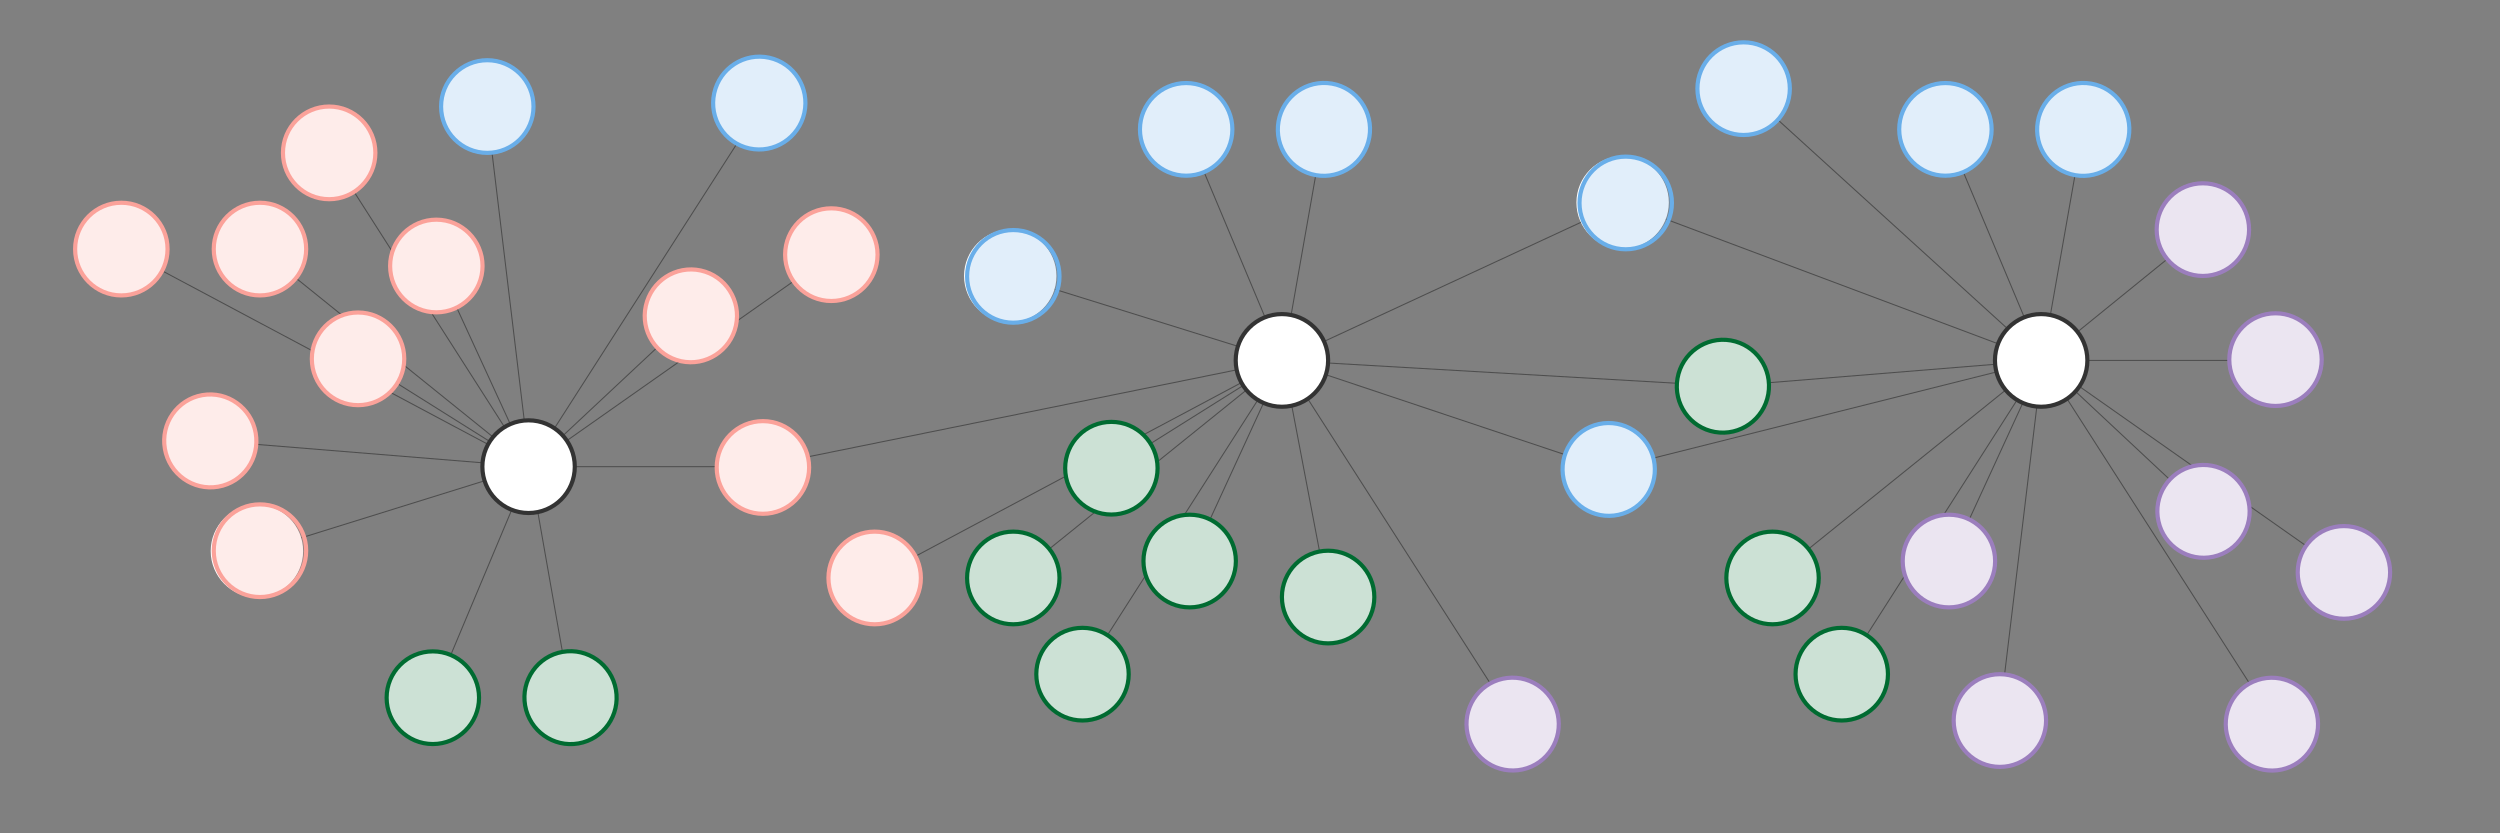 <?xml version="1.0" encoding="UTF-8"?><svg id="Layer_1" xmlns="http://www.w3.org/2000/svg" viewBox="0 0 600 200"><rect x="0" y="0" width="600" height="200" fill="#808080" stroke="none"/><defs><style>.cls-1,.cls-2{fill:#fff;}.cls-2{stroke:#333;}.cls-2,.cls-3,.cls-4,.cls-5,.cls-6,.cls-7{stroke-miterlimit:10;}.cls-3{fill:rgba(251,162,154,.2);stroke:#fba29a;}.cls-4{fill:rgba(155,126,189,.2);stroke:#9b7ebd;}.cls-5{fill:rgba(0,107,49,.2);stroke:#006b31;}.cls-6{fill:rgba(105,174,233,.2);stroke:#69aee9;}.cls-7{fill:none;stroke:#4d4d4d;stroke-width:.25px;}</style></defs><line class="cls-7" x1="389.43" y1="48.71" x2="307.95" y2="86.5"/><line class="cls-7" x1="414.31" y1="92.68" x2="307.95" y2="86.5"/><line class="cls-7" x1="490.17" y1="86.5" x2="528.84" y2="55.11"/><line class="cls-7" x1="307.95" y1="86.5" x2="182.24" y2="112"/><line class="cls-7" x1="127.16" y1="112" x2="51.3" y2="105.82"/><line class="cls-7" x1="182.24" y1="112" x2="127.16" y2="112"/><line class="cls-7" x1="199.52" y1="61.12" x2="127.16" y2="112"/><line class="cls-7" x1="165.82" y1="75.81" x2="127.16" y2="112"/><line class="cls-7" x1="183.1" y1="24.74" x2="127.16" y2="112"/><line class="cls-7" x1="127.16" y1="112" x2="136.92" y2="167.45"/><line class="cls-7" x1="127.16" y1="112" x2="103.88" y2="167.45"/><line class="cls-7" x1="127.16" y1="112" x2="62.39" y2="132.17"/><line class="cls-7" x1="127.16" y1="112" x2="62.39" y2="59.78"/><line class="cls-7" x1="127.16" y1="112" x2="85.93" y2="86.12"/><line class="cls-7" x1="127.16" y1="112" x2="29.12" y2="59.78"/><line class="cls-7" x1="127.16" y1="112" x2="79" y2="36.69"/><line class="cls-7" x1="127.16" y1="112" x2="105.02" y2="63.84"/><line class="cls-7" x1="127.16" y1="112" x2="116.65" y2="24.74"/><ellipse class="cls-2" cx="126.86" cy="112" rx="11.09" ry="11.12"/><ellipse class="cls-1" cx="183.1" cy="112.19" rx="11.09" ry="11.12"/><ellipse class="cls-3" cx="183.1" cy="112.19" rx="11.09" ry="11.12"/><ellipse class="cls-1" cx="165.82" cy="75.81" rx="11.09" ry="11.12"/><ellipse class="cls-3" cx="165.82" cy="75.81" rx="11.14" ry="11.07" transform="translate(56.31 221.59) rotate(-77.66)"/><ellipse class="cls-1" cx="182.24" cy="24.74" rx="11.09" ry="11.12"/><ellipse class="cls-6" cx="182.24" cy="24.74" rx="11.14" ry="11.07" transform="translate(119.11 197.48) rotate(-77.66)"/><ellipse class="cls-1" cx="136.92" cy="167.45" rx="11.09" ry="11.12"/><ellipse class="cls-5" cx="136.92" cy="167.45" rx="11.06" ry="11.15" transform="translate(-26.62 25.88) rotate(-9.85)"/><ellipse class="cls-1" cx="103.88" cy="167.45" rx="11.09" ry="11.12"/><ellipse class="cls-5" cx="103.88" cy="167.45" rx="11.09" ry="11.12"/><ellipse class="cls-1" cx="61.66" cy="132.26" rx="11.09" ry="11.12"/><ellipse class="cls-3" cx="62.39" cy="132.17" rx="11.09" ry="11.12"/><ellipse class="cls-1" cx="50.46" cy="105.82" rx="11.09" ry="11.12"/><ellipse class="cls-3" cx="50.46" cy="105.82" rx="11.06" ry="11.15" transform="translate(-17.35 10.19) rotate(-9.85)"/><ellipse class="cls-1" cx="85.93" cy="86.12" rx="11.09" ry="11.12"/><ellipse class="cls-3" cx="85.93" cy="86.12" rx="11.09" ry="11.12"/><ellipse class="cls-1" cx="62.39" cy="59.78" rx="11.09" ry="11.12"/><ellipse class="cls-3" cx="62.39" cy="59.78" rx="11.09" ry="11.12"/><ellipse class="cls-1" cx="29.12" cy="59.78" rx="11.09" ry="11.12"/><ellipse class="cls-3" cx="29.12" cy="59.78" rx="11.09" ry="11.12"/><ellipse class="cls-1" cx="79" cy="36.69" rx="11.09" ry="11.12"/><ellipse class="cls-3" cx="79" cy="36.69" rx="11.09" ry="11.12"/><ellipse class="cls-1" cx="104.72" cy="63.84" rx="11.09" ry="11.12"/><ellipse class="cls-3" cx="104.72" cy="63.84" rx="11.09" ry="11.12"/><ellipse class="cls-1" cx="116.95" cy="25.57" rx="11.09" ry="11.12"/><ellipse class="cls-6" cx="116.95" cy="25.57" rx="11.09" ry="11.12"/><ellipse class="cls-1" cx="199.52" cy="61.12" rx="11.09" ry="11.12"/><ellipse class="cls-1" cx="199.52" cy="61.12" rx="11.09" ry="11.12"/><ellipse class="cls-3" cx="199.52" cy="61.12" rx="11.09" ry="11.12"/><line class="cls-7" x1="490.17" y1="86.5" x2="414.31" y2="92.68"/><line class="cls-7" x1="545.26" y1="86.5" x2="490.17" y2="86.5"/><line class="cls-7" x1="562.54" y1="137.38" x2="490.17" y2="86.5"/><line class="cls-7" x1="528.84" y1="122.68" x2="490.17" y2="86.5"/><line class="cls-7" x1="546.12" y1="173.75" x2="490.17" y2="86.5"/><line class="cls-7" x1="490.17" y1="86.5" x2="499.93" y2="31.05"/><line class="cls-7" x1="490.17" y1="86.5" x2="466.9" y2="31.05"/><line class="cls-7" x1="490.17" y1="86.5" x2="389.43" y2="48.71"/><line class="cls-7" x1="490.17" y1="86.5" x2="425.41" y2="138.71"/><line class="cls-7" x1="490.17" y1="86.5" x2="418.47" y2="21.28"/><line class="cls-7" x1="490.17" y1="86.5" x2="386.09" y2="112.63"/><line class="cls-7" x1="490.17" y1="86.5" x2="442.02" y2="161.8"/><line class="cls-7" x1="490.17" y1="86.5" x2="468.03" y2="134.65"/><line class="cls-7" x1="490.17" y1="86.5" x2="479.67" y2="173.75"/><ellipse class="cls-2" cx="489.88" cy="86.5" rx="11.09" ry="11.12"/><ellipse class="cls-1" cx="546.12" cy="86.31" rx="11.09" ry="11.12"/><ellipse class="cls-4" cx="546.12" cy="86.31" rx="11.09" ry="11.12"/><ellipse class="cls-1" cx="528.84" cy="122.68" rx="11.09" ry="11.12"/><ellipse class="cls-4" cx="528.84" cy="122.68" rx="11.07" ry="11.14" transform="translate(-14 115.9) rotate(-12.34)"/><ellipse class="cls-1" cx="545.26" cy="173.75" rx="11.09" ry="11.12"/><ellipse class="cls-4" cx="545.26" cy="173.75" rx="11.07" ry="11.14" transform="translate(-24.54 120.59) rotate(-12.34)"/><ellipse class="cls-1" cx="499.93" cy="31.05" rx="11.09" ry="11.12"/><ellipse class="cls-6" cx="499.93" cy="31.05" rx="11.15" ry="11.06" transform="translate(383.86 518.31) rotate(-80.15)"/><ellipse class="cls-1" cx="466.9" cy="31.05" rx="11.09" ry="11.12"/><ellipse class="cls-6" cx="466.9" cy="31.05" rx="11.09" ry="11.12"/><ellipse class="cls-1" cx="389.43" cy="48.61" rx="11.09" ry="11.12"/><ellipse class="cls-6" cx="390.17" cy="48.71" rx="11.09" ry="11.12"/><ellipse class="cls-1" cx="413.47" cy="92.68" rx="11.09" ry="11.12"/><ellipse class="cls-5" cx="413.47" cy="92.68" rx="11.15" ry="11.06" transform="translate(251.45 484.21) rotate(-80.15)"/><ellipse class="cls-1" cx="418.47" cy="21.28" rx="11.09" ry="11.12"/><ellipse class="cls-6" cx="418.47" cy="21.28" rx="11.09" ry="11.12"/><ellipse class="cls-1" cx="425.41" cy="138.71" rx="11.09" ry="11.12"/><ellipse class="cls-5" cx="425.41" cy="138.71" rx="11.09" ry="11.12"/><ellipse class="cls-1" cx="528.69" cy="55.11" rx="11.09" ry="11.12"/><ellipse class="cls-4" cx="528.69" cy="55.11" rx="11.09" ry="11.12"/><ellipse class="cls-1" cx="442.02" cy="161.8" rx="11.09" ry="11.12"/><ellipse class="cls-5" cx="442.02" cy="161.8" rx="11.09" ry="11.12"/><ellipse class="cls-1" cx="467.74" cy="134.65" rx="11.09" ry="11.12"/><ellipse class="cls-4" cx="467.74" cy="134.65" rx="11.09" ry="11.12"/><ellipse class="cls-1" cx="479.97" cy="172.93" rx="11.09" ry="11.12"/><ellipse class="cls-4" cx="479.97" cy="172.93" rx="11.09" ry="11.12"/><ellipse class="cls-1" cx="562.54" cy="137.38" rx="11.09" ry="11.12"/><ellipse class="cls-1" cx="562.54" cy="137.38" rx="11.09" ry="11.12"/><ellipse class="cls-4" cx="562.54" cy="137.38" rx="11.09" ry="11.12"/><line class="cls-7" x1="386.09" y1="112.63" x2="307.95" y2="86.5"/><line class="cls-7" x1="363.9" y1="173.75" x2="307.95" y2="86.5"/><line class="cls-7" x1="307.95" y1="86.5" x2="317.71" y2="31.05"/><line class="cls-7" x1="307.95" y1="86.5" x2="284.68" y2="31.05"/><line class="cls-7" x1="307.95" y1="86.5" x2="243.19" y2="66.33"/><line class="cls-7" x1="307.95" y1="86.5" x2="243.19" y2="138.71"/><line class="cls-7" x1="307.95" y1="86.5" x2="266.73" y2="112.37"/><line class="cls-7" x1="307.95" y1="86.5" x2="209.92" y2="138.71"/><line class="cls-7" x1="307.95" y1="86.5" x2="259.8" y2="161.8"/><line class="cls-7" x1="307.95" y1="86.5" x2="285.81" y2="134.65"/><line class="cls-7" x1="307.95" y1="86.5" x2="318.78" y2="143.29"/><ellipse class="cls-2" cx="307.66" cy="86.5" rx="11.09" ry="11.12"/><ellipse class="cls-1" cx="386.09" cy="112.63" rx="11.09" ry="11.12"/><ellipse class="cls-6" cx="386.09" cy="112.63" rx="11.07" ry="11.14" transform="translate(-15.15 85.15) rotate(-12.34)"/><ellipse class="cls-1" cx="363.04" cy="173.75" rx="11.09" ry="11.12"/><ellipse class="cls-4" cx="363.04" cy="173.75" rx="11.07" ry="11.14" transform="translate(-28.75 81.63) rotate(-12.34)"/><ellipse class="cls-1" cx="317.71" cy="31.05" rx="11.09" ry="11.12"/><ellipse class="cls-6" cx="317.71" cy="31.05" rx="11.15" ry="11.06" transform="translate(232.8 338.77) rotate(-80.15)"/><ellipse class="cls-1" cx="284.68" cy="31.05" rx="11.09" ry="11.12"/><ellipse class="cls-6" cx="284.68" cy="31.05" rx="11.09" ry="11.12"/><ellipse class="cls-1" cx="242.46" cy="66.23" rx="11.09" ry="11.12"/><ellipse class="cls-6" cx="243.19" cy="66.33" rx="11.09" ry="11.12"/><ellipse class="cls-1" cx="266.73" cy="112.37" rx="11.09" ry="11.12"/><ellipse class="cls-5" cx="266.73" cy="112.37" rx="11.09" ry="11.12"/><ellipse class="cls-1" cx="243.19" cy="138.71" rx="11.09" ry="11.12"/><ellipse class="cls-5" cx="243.19" cy="138.71" rx="11.09" ry="11.12"/><ellipse class="cls-1" cx="209.92" cy="138.71" rx="11.09" ry="11.12"/><ellipse class="cls-3" cx="209.92" cy="138.71" rx="11.09" ry="11.12"/><ellipse class="cls-1" cx="259.8" cy="161.8" rx="11.09" ry="11.12"/><ellipse class="cls-5" cx="259.8" cy="161.8" rx="11.09" ry="11.12"/><ellipse class="cls-1" cx="285.52" cy="134.65" rx="11.09" ry="11.12"/><ellipse class="cls-5" cx="285.52" cy="134.65" rx="11.09" ry="11.12"/><ellipse class="cls-1" cx="318.75" cy="143.29" rx="11.09" ry="11.12"/><ellipse class="cls-5" cx="318.75" cy="143.29" rx="11.09" ry="11.12"/></svg>